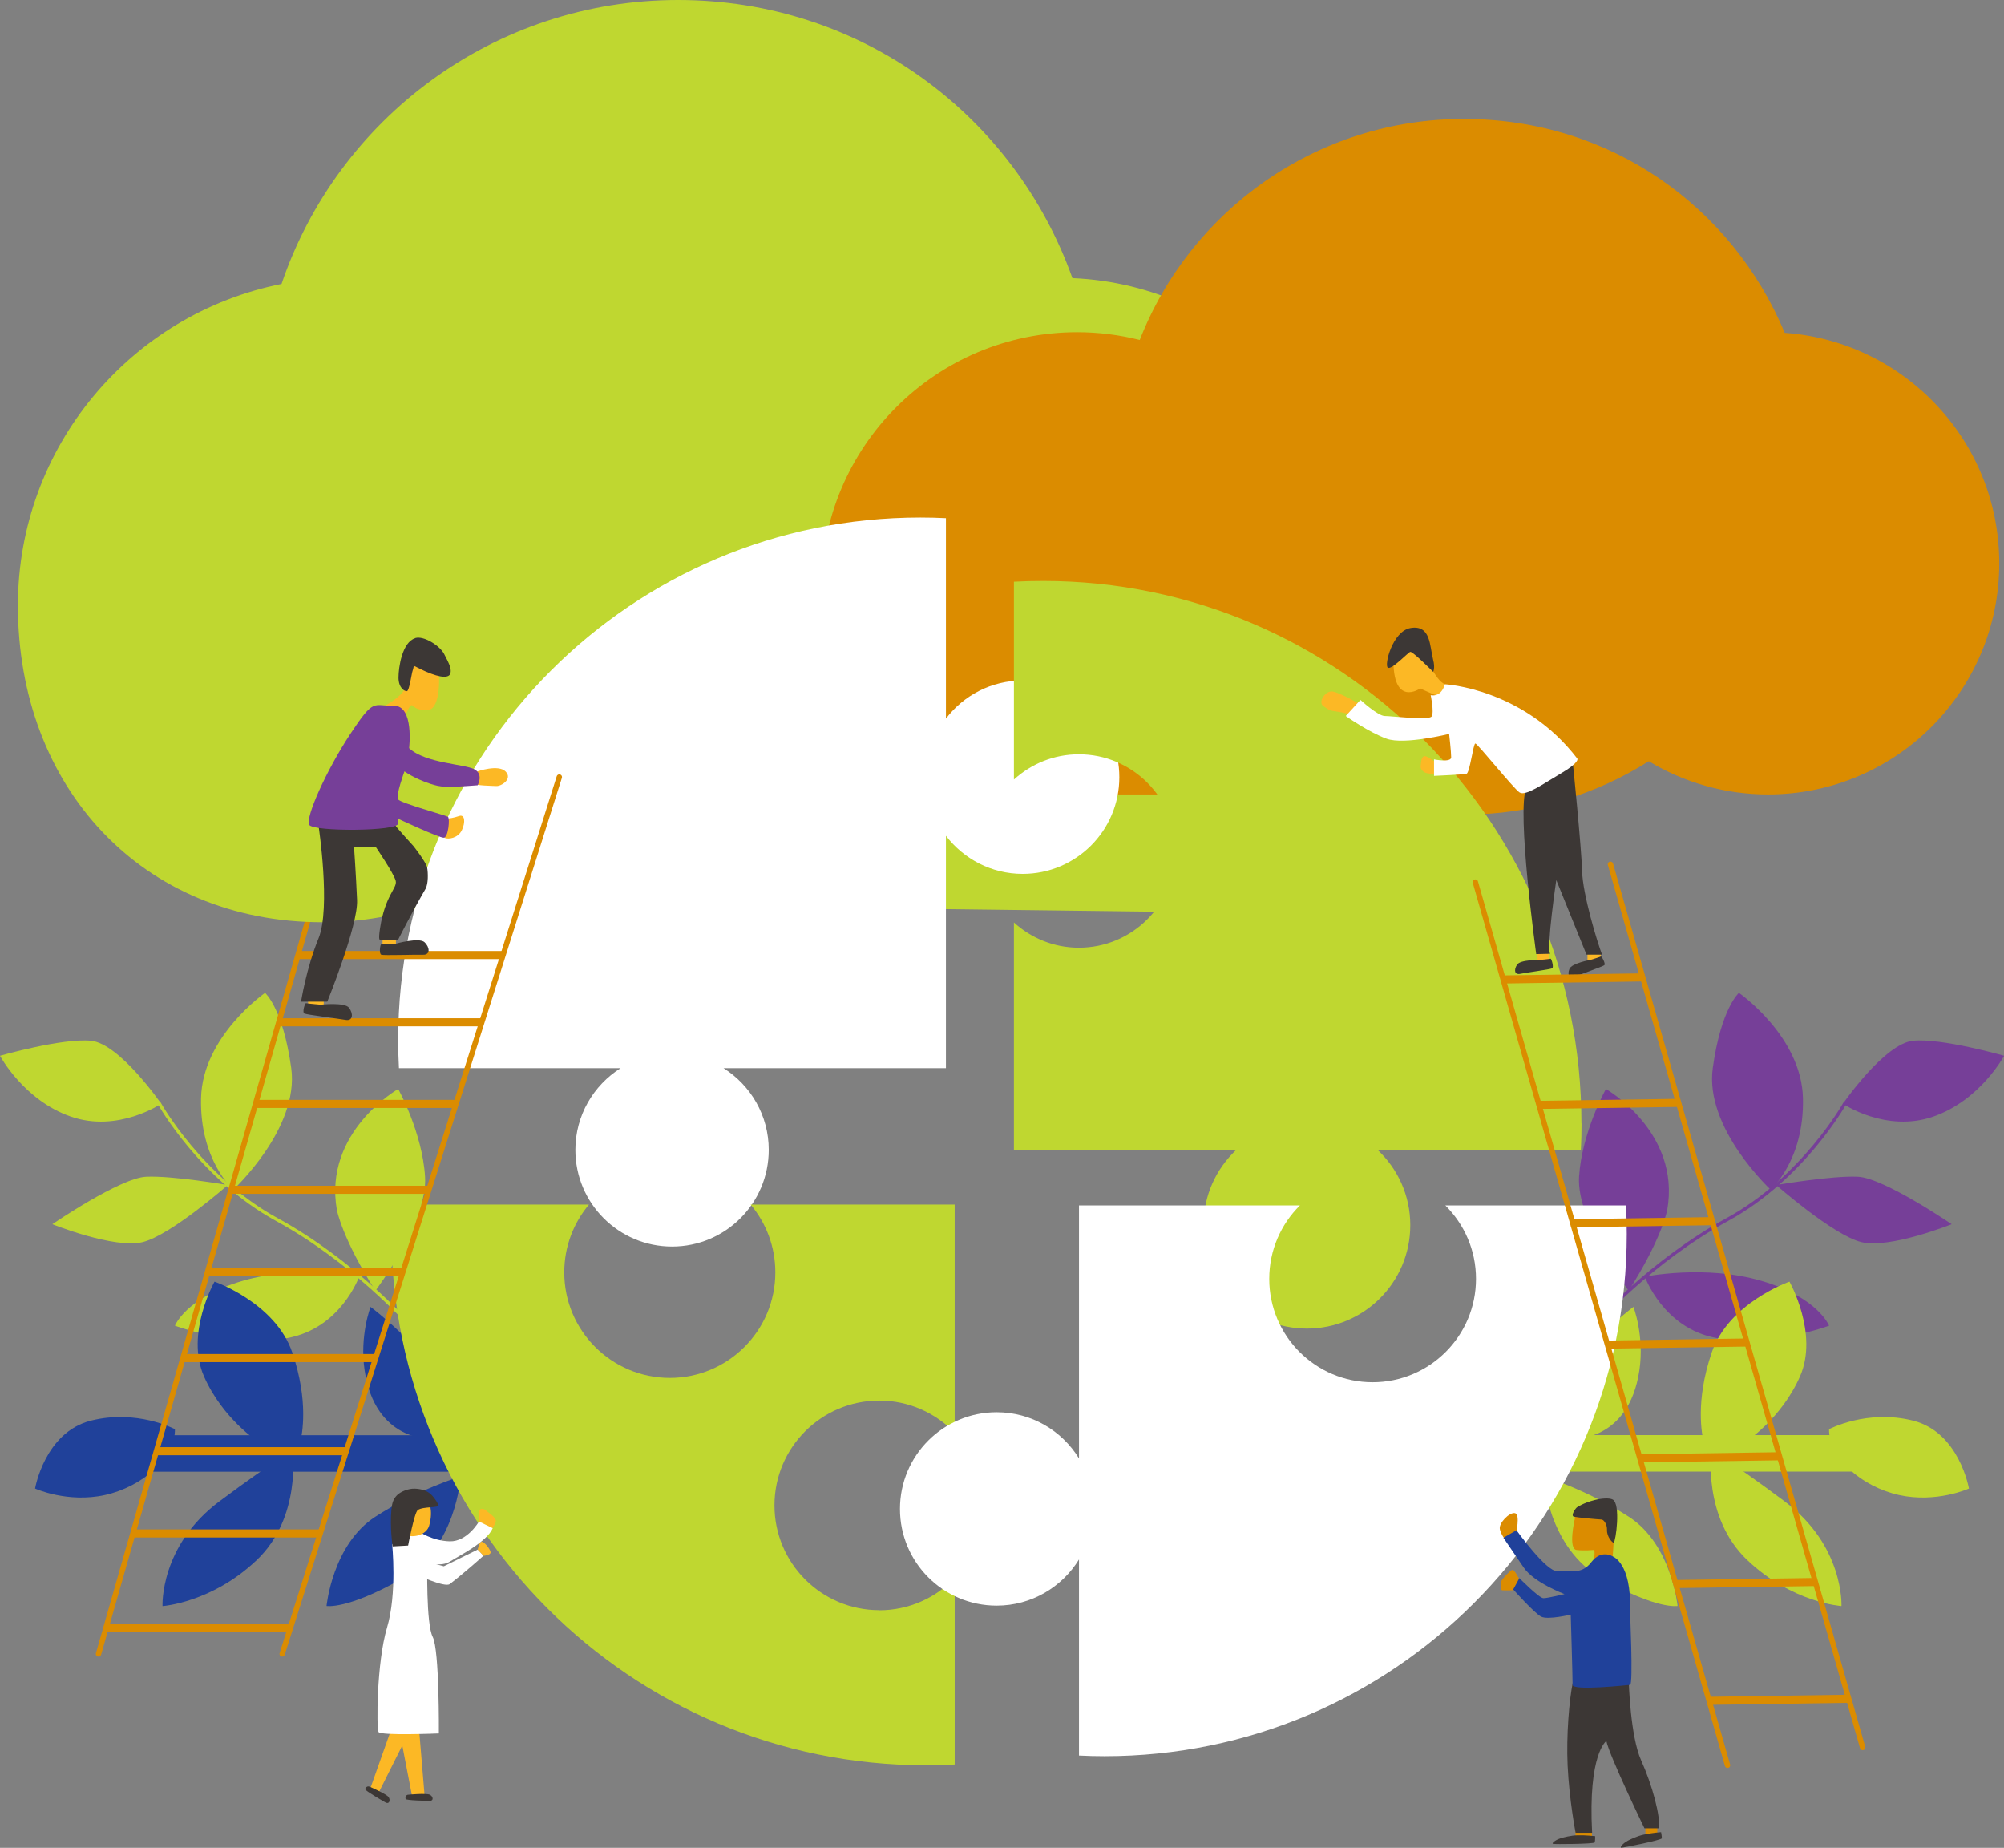 <?xml version="1.0" encoding="UTF-8"?><svg id="Ebene_2" xmlns="http://www.w3.org/2000/svg" viewBox="0 0 185.71 171.21"><rect x="0" y="0" width="185.71" height="171.21" fill="#808080" stroke="none"/><defs><style>.cls-1{fill:#fff;}.cls-2{stroke:#bfd730;}.cls-2,.cls-3,.cls-4,.cls-5{fill:none;}.cls-2,.cls-3,.cls-5{stroke-linecap:round;stroke-linejoin:round;}.cls-2,.cls-5{stroke-width:.3px;}.cls-3{stroke-width:.5px;}.cls-3,.cls-4{stroke:#db8c00;}.cls-6{fill:#20419a;}.cls-7{fill:#db8c00;}.cls-8{fill:#bfd730;}.cls-4{stroke-miterlimit:10;stroke-width:.75px;}.cls-9{fill:#3c3735;}.cls-10{fill:#fcb825;}.cls-5{stroke:#763f98;}.cls-11{fill:#763f98;}</style></defs><g id="Layer_8"><path class="cls-2" d="m14.79,102.28s3.85,6.89,10.87,10.72,12.17,9.6,12.17,9.6"/><path class="cls-8" d="m24.57,91.99s-5.81,4.02-5.94,9.77,2.99,8.47,2.99,8.47c0,0,6.14-5.69,5.37-11.26s-2.43-6.98-2.43-6.98Z"/><path class="cls-8" d="m33.29,118.29s-5.59-1.14-10.82.39-6.26,4.15-6.26,4.15c0,0,5.43,2.04,10.4,1.15s6.67-5.69,6.67-5.69Z"/><path class="cls-6" d="m16.21,132.42s-3.51-1.87-7.79-.79-5.17,6.29-5.17,6.29c0,0,3,1.37,6.48.6s6.54-3.47,6.48-6.11Z"/><path class="cls-6" d="m23.96,133.61s-3.32-2.13-5.06-6.09.98-8.77.98-8.77c0,0,5.63,1.96,7.2,6.55s.89,7.66.76,8.3-3.87,0-3.87,0Z"/><path class="cls-6" d="m15.06,148.8s-.26-5.57,5.28-9.7,6.77-4.64,6.77-4.64c0,0,.85,6.13-3.32,10.09s-8.72,4.26-8.72,4.26Z"/><rect class="cls-6" x="13.34" y="132.98" width="30.32" height="3.38"/><line class="cls-3" x1="32.49" y1="71.41" x2="9.13" y2="153.24"/><path class="cls-8" d="m126.09,53.66c0,1.88-.19,3.73-.54,5.51v25.53l-85.33-1.05c-3.22,1.17-6.7,1.8-10.33,1.8-16.78,0-28.23-12.55-28.23-29.34,0-14.74,10.5-27.03,24.43-29.8C31.28,11.01,45.77,0,62.83,0s31.2,10.75,36.55,25.77c14.86.62,26.71,12.87,26.71,27.89Z"/><path class="cls-7" d="m185.27,52.2c0,11.82-9.59,21.41-21.42,21.41-4.05,0-7.83-1.13-11.06-3.08-4.96,3.14-10.85,4.95-17.15,4.95-6.63,0-12.8-2-17.92-5.44-1.15,1.33-2.45,2.53-3.88,3.57h-28.03c-5.88-4.31-9.7-11.27-9.7-19.12,0-13.09,10.62-23.71,23.71-23.71,2,0,3.94.25,5.8.72,4.69-11.99,16.37-20.48,30.02-20.48s24.89,8.18,29.75,19.82c11.11.79,19.88,10.05,19.88,21.36Z"/><path class="cls-1" d="m94.77,63.05c-2.9,0-5.48,1.39-7.11,3.53v-18.57c-.79-.04-1.58-.06-2.37-.06-26.73,0-48.39,21.66-48.39,48.38,0,.89.02,1.77.07,2.64h20.54c-2.51,1.59-4.19,4.38-4.19,7.57,0,4.95,4.01,8.96,8.96,8.96s8.96-4.01,8.96-8.96c0-3.19-1.68-5.99-4.19-7.57h20.61v-21.53c1.64,2.14,4.21,3.53,7.11,3.53,4.95,0,8.96-4.01,8.96-8.96s-4.01-8.96-8.96-8.96Z"/><path class="cls-8" d="m146.55,104.09c0-27.76-22.33-50.26-49.87-50.26-.92,0-1.82.02-2.72.07v18.33c1.59-1.45,3.7-2.34,6.02-2.34,4.95,0,8.96,4.01,8.96,8.96s-4.01,8.96-8.96,8.96c-2.32,0-4.43-.89-6.02-2.34v21.09h20.58c-1.85,1.75-3.01,4.22-3.01,6.96,0,5.29,4.29,9.58,9.58,9.58s9.58-4.29,9.58-9.58c0-2.75-1.16-5.22-3.01-6.96h18.82c.04-.82.06-1.64.06-2.46Z"/><polygon class="cls-7" points="146 169.4 146 170.24 147.53 170.24 147.51 169.46 146 169.4"/><rect class="cls-7" x="152.48" y="169.27" width="1.1" height=".76"/><path class="cls-9" d="m150.94,155.82s.13,5.04,1.15,7.3,1.83,5.26,1.62,6.28h-1.32s-3.24-6.68-3.53-8.09c0,0-1.71,1.18-1.32,8.51h-1.53s-.59-3.05-.74-6.24c-.13-2.8.15-6.08.48-7.69l5.2-.06Z"/><path class="cls-7" d="m140.8,146.34s-.46-.96-.67-.88-1.04.93-1.02,1.12-.16.77.14.77,1.12.04,1.22-.1.33-.93.33-.93Z"/><path class="cls-10" d="m132.9,70.54s-.76-.62-.99-.45-.21.6-.26.88.23.63.7.69.68.09.68.09l-.14-1.21Z"/><rect class="cls-10" x="147.11" y="88.34" width="1.23" height=".92"/><rect class="cls-10" x="142.48" y="88.34" width="1.09" height=".84"/><path class="cls-9" d="m145.75,70.64s.8,7.85.86,10.05,1.41,6.61,1.85,7.76h-1.44l-2.8-6.91s-.93,6.27-.57,6.83l-1.29.03s-1.84-13.31-.92-15.37l4.31-2.39Z"/><path class="cls-10" d="m131.62,63.78s-2.58,1.83-2.49-2.81c0,0,1.4-1.44,2.14-1.05s1.69,3.19,2.65,3.48c0,0-.28,1.27-1.02.96-.81-.34-1.28-.57-1.28-.57Z"/><path class="cls-6" d="m30.26,148.8s.55-5.7,4.51-8.26,7.91-3.74,7.91-3.74c0,0-.34,6.6-5.45,9.49s-6.98,2.51-6.98,2.51Z"/><path class="cls-8" d="m36.9,100.9s-6.96,3.97-5.68,11.22c0,0,.51,2.68,3.57,7.47,0,0,4.86-6.42,4.6-10.56s-2.49-8.13-2.49-8.13Z"/><path class="cls-6" d="m39.93,133.31s-5.16.26-6.14-6.34c-.48-3.21.55-5.88.55-5.88,0,0,5.23,3.92,6.21,7.11s-.62,5.11-.62,5.11"/><path class="cls-8" d="m81.48,149.19c-5.36,0-9.71-4.35-9.71-9.71s4.35-9.71,9.71-9.71c2.75,0,5.22,1.15,6.99,2.98v-21.14h-18.91c1.43,1.7,2.29,3.89,2.29,6.28,0,5.4-4.38,9.78-9.78,9.78s-9.78-4.38-9.78-9.78c0-2.39.86-4.58,2.29-6.28h-18.26c-.04.81-.06,1.62-.06,2.43,0,27.35,22.17,49.52,49.51,49.52.91,0,1.81-.02,2.7-.07v-17.27c-1.77,1.83-4.24,2.98-6.99,2.98Z"/><polygon class="cls-10" points="38.83 160.17 39.36 166.54 38.21 166.54 37.28 161.73 35.11 166.06 34.33 165.67 36.26 160.22 38.83 160.17"/><path class="cls-11" d="m170.78,102.27s3.85-5.58,6.51-5.84,8.43,1.39,8.43,1.39c0,0-2.19,4.12-6.57,5.64s-8.36-1.19-8.36-1.19Z"/><path class="cls-11" d="m161.14,91.99s5.81,4.02,5.94,9.77-2.99,8.47-2.99,8.47c0,0-6.14-5.69-5.37-11.26s2.43-6.98,2.43-6.98Z"/><path class="cls-11" d="m164.59,109.8s5.17-.89,7.59-.77,8.68,4.4,8.68,4.4c0,0-5.74,2.3-8.36,1.66s-7.91-5.3-7.91-5.3Z"/><path class="cls-11" d="m152.42,118.29s5.59-1.14,10.82.39,6.26,4.15,6.26,4.15c0,0-5.43,2.04-10.4,1.15s-6.67-5.69-6.67-5.69Z"/><path class="cls-11" d="m148.82,100.9s6.96,3.97,5.68,11.22c0,0-.51,2.68-3.57,7.47,0,0-4.86-6.42-4.6-10.56s2.49-8.13,2.49-8.13Z"/><path class="cls-8" d="m169.5,132.42s3.51-1.87,7.79-.79,5.17,6.29,5.17,6.29c0,0-3,1.37-6.48.6s-6.54-3.47-6.48-6.11Z"/><path class="cls-8" d="m161.75,133.61s3.32-2.13,5.06-6.09-.98-8.77-.98-8.77c0,0-5.63,1.96-7.2,6.55-1.57,4.6-.89,7.66-.76,8.3s3.87,0,3.87,0Z"/><path class="cls-8" d="m170.65,148.8s.26-5.57-5.28-9.7c-5.53-4.13-6.77-4.64-6.77-4.64,0,0-.85,6.13,3.32,10.09s8.72,4.26,8.72,4.26Z"/><path class="cls-8" d="m155.46,148.8s-.55-5.7-4.51-8.26-7.91-3.74-7.91-3.74c0,0,.34,6.6,5.45,9.49s6.98,2.51,6.98,2.51Z"/><path class="cls-8" d="m145.78,133.31s5.16.26,6.14-6.34c.48-3.21-.55-5.88-.55-5.88,0,0-5.23,3.92-6.21,7.11s.62,5.11.62,5.11"/><rect class="cls-8" x="142.05" y="132.98" width="30.32" height="3.38" transform="translate(314.42 269.33) rotate(-180)"/><path class="cls-5" d="m170.93,102.28s-3.85,6.89-10.87,10.72-12.17,9.6-12.17,9.6"/><path class="cls-1" d="m44.26,143.58l-3.13,1.54-2.97-.8.31,1.52s2.74,1.29,3.21.93c1.39-1.06,3.13-2.63,3.13-2.63l-.55-.58Z"/><path class="cls-10" d="m44.38,140.98s0-.32,0-.83.51-.35.63-.22,1.04.69.93,1.05-.3.61-.3.61l-1.26-.61Z"/><path class="cls-10" d="m44.82,144.15s.71-.05.64-.36-.6-.96-.83-.94-.36.72-.36.72l.55.58Z"/><path class="cls-1" d="m44.38,140.98s-1.07,1.87-2.7,1.83-2.87-.91-2.87-.91l-2.47,1.18s.48,4.53-.48,7.75-.98,9.3-.78,9.65,5.59.13,5.59.13c0,0,.06-7.72-.57-8.94s-.5-6.86-.5-6.86c0,0,1.3.38,2.1-.13s3.42-1.8,3.96-3.09l-1.26-.61Z"/><path class="cls-10" d="m39.69,139.05s.5.83.08,2.31c-.19.66-1.01,1.08-1.87.95s-.14-2.69-.14-2.69l1.92-.56Z"/><path class="cls-9" d="m40.63,139.43c-.5-.96-1.02-1.45-2.19-1.5-.62-.02-1.31.28-1.64.6-.43.42-.48.9-.53,1.37-.15,1.61.11,3.38.11,3.38l1.44-.08s.58-3.05.89-3.28c.5-.38,2.11-.16,1.92-.5Z"/><path class="cls-9" d="m34.26,165.55s1.55.67,1.75.96.06.69-.28.5-1.86-1.07-1.88-1.22.21-.34.4-.24Z"/><path class="cls-9" d="m37.83,166.29s1.68-.16,2,0,.38.57,0,.57-2.15-.04-2.23-.17.02-.4.23-.4Z"/><path class="cls-1" d="m150.67,111.69h-16.73c1.75,1.74,2.84,4.14,2.84,6.8,0,5.29-4.29,9.58-9.58,9.58s-9.58-4.29-9.58-9.58c0-2.66,1.09-5.07,2.84-6.8h-20.47v23.44c-1.58-2.57-4.4-4.28-7.63-4.28-4.95,0-8.96,4.01-8.96,8.96s4.01,8.96,8.96,8.96c3.23,0,6.06-1.72,7.63-4.28v18.17c.79.04,1.58.06,2.37.06,26.73,0,48.39-21.66,48.39-48.38,0-.89-.02-1.77-.07-2.64Z"/><path class="cls-9" d="m132.81,62.25s-1.9-1.91-2.12-1.85-1.69,1.66-2.07,1.47.42-3.39,2.09-3.68c1.89-.32,1.77,1.65,2.1,2.95.2.76,0,1.11,0,1.11Z"/><path class="cls-9" d="m147.37,88.94s-1.72.31-1.93.83-.04.95.45.74,2.63-.95,2.78-1.08-.25-.86-.32-.81-.99.33-.99.33Z"/><path class="cls-9" d="m142.65,88.95s-1.76-.05-2.07.44-.22.95.3.84,2.79-.41,2.96-.51-.07-.92-.15-.89-1.05.12-1.05.12Z"/><path class="cls-10" d="m125.82,65.13s-1.7-.97-2.34-1.06-1.37.96-.86,1.34.7.45,1.21.51,1.53.32,1.53.32l.46-1.11Z"/><path class="cls-1" d="m133.91,63.4s7.28.38,12.26,6.89c0,0,.26.32-1.47,1.34s-3.32,2.17-3.89,1.79-3.89-4.53-4.09-4.53-.51,2.74-.83,2.81-3,.19-3,.19v-1.53s1.59.32,1.59-.19-.19-2.17-.19-2.17c0,0-4.15,1.03-5.78.45s-3.8-2.11-3.8-2.11l1.36-1.49s1.62,1.49,2.26,1.49,4.09.43,4.34.04-.09-1.97-.09-1.97c0,0,.94.27,1.32-1.01Z"/><path class="cls-7" d="m140.48,142.11s.43-1.81-.09-1.91-1.52.93-1.4,1.48.52,1,.52,1l.97-.58Z"/><path class="cls-7" d="m145.91,140.84s-.6,2.68.19,2.77,1.45,0,1.6,0,0,1.04,0,1.04c0,0,1.64.26,1.7,0s.17-2.43.17-2.43l-.74-2.03h-2.88s0,.46-.03.65Z"/><path class="cls-9" d="m146.18,139.63s.59-.39,1.58-.64c.64-.16,1.37-.22,1.69-.05.76.41.28,3.91.09,3.99-.1.05-.65-.54-.62-1.18.02-.5-.3-.97-.52-.96-.21,0-2.19-.18-2.54-.26s.16-.83.32-.9Z"/><path class="cls-6" d="m149.45,144.21s1.76.6,1.6,5.01c0,0,.31,6.86.01,6.89s-5.34.57-5.33,0-.17-6.51-.17-6.51c0,0-2.11.51-2.74.19s-2.59-2.52-2.59-2.52l.57-1.05s1.83,1.86,2.23,1.86,1.95-.38,1.95-.38c0,0-2.81-1.05-3.77-2.45s-1.89-2.77-1.89-2.77l1.21-.7s2.79,3.89,3.79,3.79,2.19.42,3.14-.82,1.99-.54,1.99-.54Z"/><path class="cls-9" d="m153.93,169.76s-.8.05-1.61.23c-.62.13-1.26.45-1.47.56-.5.27-.74.62-.63.65s3.77-.71,3.78-.87-.07-.58-.07-.58Z"/><path class="cls-9" d="m147.81,170.13s-.8-.1-1.62-.08c-.63.01-1.32.2-1.55.27-.54.17-.85.47-.74.52s3.83.02,3.88-.13.04-.58.04-.58Z"/><line class="cls-3" x1="136.72" y1="81.73" x2="160.09" y2="163.56"/><line class="cls-3" x1="149.24" y1="80.08" x2="172.61" y2="161.91"/><line class="cls-4" x1="158.38" y1="157.59" x2="171.32" y2="157.4"/><line class="cls-4" x1="155.31" y1="146.77" x2="168.25" y2="146.58"/><line class="cls-4" x1="151.87" y1="135.12" x2="164.81" y2="134.93"/><line class="cls-4" x1="148.99" y1="124.58" x2="161.93" y2="124.39"/><line class="cls-4" x1="145.58" y1="113.34" x2="158.52" y2="113.15"/><line class="cls-4" x1="142.77" y1="102.37" x2="155.71" y2="102.18"/><line class="cls-4" x1="139.37" y1="90.75" x2="152.31" y2="90.56"/><line class="cls-3" x1="51.83" y1="72" x2="26.15" y2="153.24"/><line class="cls-4" x1="9.81" y1="150.83" x2="26.91" y2="150.83"/><line class="cls-4" x1="12.31" y1="142.08" x2="29.59" y2="142.08"/><line class="cls-4" x1="16.95" y1="125.83" x2="34.81" y2="125.83"/><line class="cls-4" x1="14.49" y1="134.46" x2="32.02" y2="134.46"/><line class="cls-4" x1="21.4" y1="110.24" x2="39.89" y2="110.24"/><line class="cls-4" x1="23.67" y1="102.28" x2="42.14" y2="102.28"/><line class="cls-4" x1="25.83" y1="94.72" x2="44.65" y2="94.72"/><line class="cls-4" x1="27.69" y1="88.49" x2="46.62" y2="88.49"/><path class="cls-10" d="m41.59,75.83s.41-.03.95-.22.61.57.26,1.31-1.28.89-1.6.7.39-1.79.39-1.79Z"/><path class="cls-10" d="m44.22,71.48s1.95-.69,2.63,0-.38,1.37-.85,1.35-1.81-.04-2.09-.21.31-1.13.31-1.13Z"/><path class="cls-10" d="m35.25,65.62s2.3-1.1,2.39-2.19.26-2.17.77-2.15,2.06.11,2.2.59.26,3.81-.92,3.9-1.28-.34-1.52-.43-.74,1.34-.85,1.37-2.07-1.09-2.07-1.09Z"/><polygon class="cls-10" points="35.45 87 35.45 87.6 36.69 87.6 36.69 87.02 35.45 87"/><polygon class="cls-10" points="28.55 92.58 28.55 93.3 30 93.3 30 92.6 28.55 92.58"/><path class="cls-9" d="m39.46,82.31c-1.34,2.31-2.57,4.77-2.57,4.77l-1.67-.02s-.19.16,0-1.06c.47-3.08,1.62-3.71,1.45-4.39s-1.85-3.14-1.85-3.14l-2.01.04s.18,2.53.28,4.89-2.76,9.41-2.76,9.41h-2.43s.47-3.06,1.62-5.87,0-10.43,0-10.43c0,0,7.04-.18,7.14,0s1.66,1.89,1.66,1.89c0,0,1.16,1.47,1.26,1.97s.11,1.52-.13,1.94Z"/><path class="cls-9" d="m36.69,87.43s2.16-.59,2.65-.13.56,1.18-.13,1.16-3.63.08-3.87,0-.11-.99,0-.97,1.35-.06,1.35-.06Z"/><path class="cls-9" d="m29.71,93.09s2.22-.25,2.63.28.38,1.25-.3,1.13-3.6-.48-3.83-.59.05-.99.15-.96,1.35.14,1.35.14Z"/><path class="cls-11" d="m37.91,69.33s.49-3.98-1.43-3.94-1.77-.79-4.02,2.62-4.17,7.75-3.81,8.41,8.26.61,8.24-.11v-.45s3.8,1.77,4.23,1.76.59-1.81.39-1.94-4.38-1.27-4.62-1.61.59-2.6.59-2.6c0,0,.85.64,2.36,1.14,1.06.35,1.47.37,4.42.15,0,0,.59-1.01-.31-1.49s-4.53-.54-6.04-1.95Z"/><path class="cls-9" d="m38.48,59.12c.78-.24,2.28.7,2.68,1.48s.69,1.29.59,1.76-.86.49-2.3-.14-.97-.7-1.22-.05c-.08.21-.3,1.84-.52,1.87s-.78-.3-.78-1.26.34-3.28,1.55-3.65Z"/><path class="cls-8" d="m14.94,102.27s-3.85-5.58-6.51-5.84-8.43,1.39-8.43,1.39c0,0,2.19,4.12,6.57,5.64s8.36-1.19,8.36-1.19Z"/><path class="cls-8" d="m21.12,109.8s-5.17-.89-7.59-.77-8.68,4.4-8.68,4.4c0,0,5.74,2.3,8.36,1.66s7.91-5.3,7.91-5.3Z"/><line class="cls-4" x1="19.22" y1="117.88" x2="37.27" y2="117.88"/></g></svg>